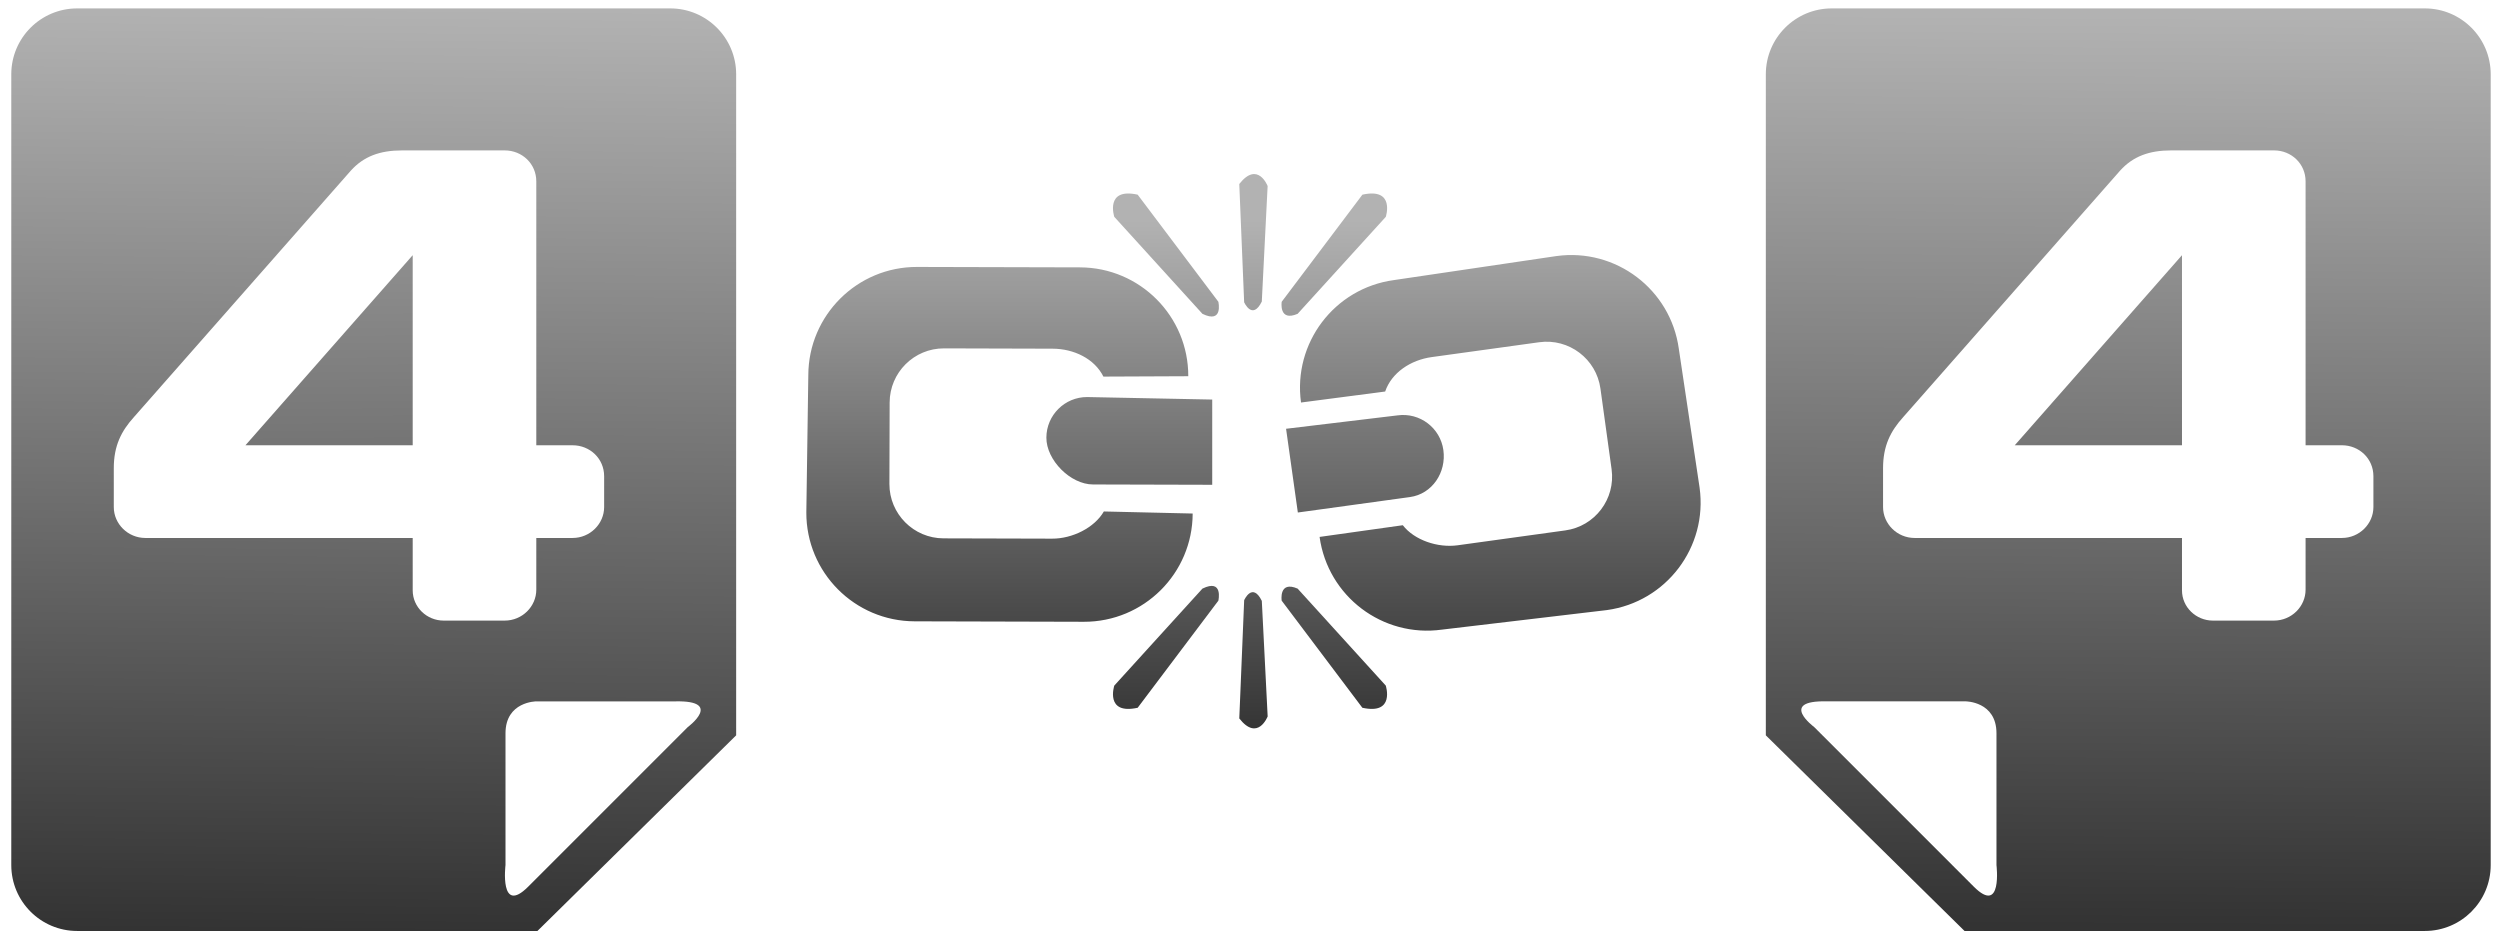 <?xml version="1.0" encoding="utf-8"?>
<!-- Generator: Adobe Illustrator 16.0.4, SVG Export Plug-In . SVG Version: 6.00 Build 0)  -->
<!DOCTYPE svg PUBLIC "-//W3C//DTD SVG 1.1//EN" "http://www.w3.org/Graphics/SVG/1.1/DTD/svg11.dtd">
<svg version="1.1" id="Layer_1" xmlns="http://www.w3.org/2000/svg" xmlns:xlink="http://www.w3.org/1999/xlink" x="0px" y="0px"
	 width="151.75px" height="57.125px" viewBox="0 0 151.75 57.125" enable-background="new 0 0 151.75 57.125" xml:space="preserve">
<linearGradient id="SVGID_1_" gradientUnits="userSpaceOnUse" x1="76.086" y1="11.396" x2="76.086" y2="42.925">
	<stop  offset="0" style="stop-color:#000000;stop-opacity:0.3"/>
	<stop  offset="1" style="stop-color:#000000;stop-opacity:0.8"/>
</linearGradient>
<path fill="url(#SVGID_1_)" d="M97.539,37.032l-10.012,1.186c-3.604,0.498-6.93-2.021-7.428-5.627l5.051-0.71
	c0.699,0.905,2.121,1.385,3.334,1.217l6.527-0.902c1.803-0.247,3.061-1.91,2.813-3.713l-0.677-4.896
	c-0.25-1.803-1.912-3.062-3.715-2.814l-6.526,0.902c-1.279,0.176-2.438,0.945-2.826,2.09l-5.108,0.668
	c-0.498-3.605,2.021-6.932,5.627-7.43l9.875-1.46c3.604-0.498,6.932,2.021,7.43,5.626l1.262,8.436
	C103.664,33.209,101.145,36.535,97.539,37.032z M63.894,21.165l-6.59-0.019c-1.819-0.005-3.299,1.467-3.303,3.286l-0.014,4.942
	c-0.005,1.819,1.467,3.299,3.286,3.304l6.59,0.018c1.225,0.005,2.569-0.66,3.14-1.65l5.392,0.125
	c-0.01,3.639-2.967,6.581-6.607,6.571l-10.272-0.028c-3.64-0.01-6.582-2.968-6.572-6.607l0.12-8.333
	c0.01-3.639,2.968-6.582,6.607-6.571l9.885,0.026c3.639,0.01,6.582,2.969,6.572,6.607l-5.152,0.023
	C66.437,21.775,65.184,21.168,63.894,21.165z M63.515,26.565c0.004-1.364,1.113-2.468,2.478-2.464l7.589,0.152v5.174l-7.239-0.02
	C64.978,29.404,63.511,27.93,63.515,26.565z M87.613,27.322c0.188,1.353-0.676,2.662-2.027,2.849l-6.807,0.938l-0.715-5.083
	l6.764-0.813C86.18,25.025,87.428,25.971,87.613,27.322z"/>
<linearGradient id="SVGID_2_" gradientUnits="userSpaceOnUse" x1="70.632" y1="11.396" x2="70.632" y2="42.925" gradientTransform="matrix(1 0 0 -1 0.14 56.18)">
	<stop  offset="0" style="stop-color:#000000;stop-opacity:0.8"/>
	<stop  offset="1" style="stop-color:#000000;stop-opacity:0.3"/>
</linearGradient>
<path fill="url(#SVGID_2_)" d="M72.987,19.049l-5.35-5.887c0,0-0.586-1.788,1.419-1.346l4.898,6.501
	C73.955,18.317,74.266,19.672,72.987,19.049z"/>
<linearGradient id="SVGID_3_" gradientUnits="userSpaceOnUse" x1="75.944" y1="11.396" x2="75.944" y2="42.925" gradientTransform="matrix(1 0 0 -1 0.14 56.18)">
	<stop  offset="0" style="stop-color:#000000;stop-opacity:0.8"/>
	<stop  offset="1" style="stop-color:#000000;stop-opacity:0.3"/>
</linearGradient>
<path fill="url(#SVGID_3_)" d="M76.591,18.305l0.354-7.013c0,0-0.6-1.548-1.721-0.124l0.296,7.178
	C75.521,18.346,76.016,19.469,76.591,18.305z"/>
<linearGradient id="SVGID_4_" gradientUnits="userSpaceOnUse" x1="80.853" y1="11.396" x2="80.853" y2="42.925" gradientTransform="matrix(1 0 0 -1 0.14 56.18)">
	<stop  offset="0" style="stop-color:#000000;stop-opacity:0.8"/>
	<stop  offset="1" style="stop-color:#000000;stop-opacity:0.3"/>
</linearGradient>
<path fill="url(#SVGID_4_)" d="M78.766,19.049l5.352-5.887c0,0,0.586-1.788-1.42-1.346l-4.898,6.501
	C77.798,18.317,77.609,19.547,78.766,19.049z"/>
<linearGradient id="SVGID_5_" gradientUnits="userSpaceOnUse" x1="70.633" y1="11.396" x2="70.633" y2="42.925" gradientTransform="matrix(1 0 0 -1 0.14 56.18)">
	<stop  offset="0" style="stop-color:#000000;stop-opacity:0.8"/>
	<stop  offset="1" style="stop-color:#000000;stop-opacity:0.3"/>
</linearGradient>
<path fill="url(#SVGID_5_)" d="M73.955,36.46l-4.898,6.501c-2.006,0.441-1.419-1.346-1.419-1.346l5.35-5.887
	C74.266,35.105,73.955,36.46,73.955,36.46z"/>
<linearGradient id="SVGID_6_" gradientUnits="userSpaceOnUse" x1="75.946" y1="11.396" x2="75.946" y2="42.925" gradientTransform="matrix(1 0 0 -1 0.14 56.18)">
	<stop  offset="0" style="stop-color:#000000;stop-opacity:0.8"/>
	<stop  offset="1" style="stop-color:#000000;stop-opacity:0.3"/>
</linearGradient>
<path fill="url(#SVGID_6_)" d="M75.521,36.432l-0.296,7.178c1.121,1.425,1.722-0.123,1.722-0.123l-0.355-7.014
	C76.016,35.309,75.521,36.432,75.521,36.432z"/>
<linearGradient id="SVGID_7_" gradientUnits="userSpaceOnUse" x1="80.852" y1="11.396" x2="80.852" y2="42.925" gradientTransform="matrix(1 0 0 -1 0.14 56.18)">
	<stop  offset="0" style="stop-color:#000000;stop-opacity:0.8"/>
	<stop  offset="1" style="stop-color:#000000;stop-opacity:0.3"/>
</linearGradient>
<path fill="url(#SVGID_7_)" d="M77.798,36.46l4.897,6.501c2.007,0.441,1.421-1.346,1.421-1.346l-5.351-5.887
	C77.609,35.23,77.798,36.46,77.798,36.46z"/>
<g>
	<g>
		<g>
			
				<linearGradient id="SVGID_8_" gradientUnits="userSpaceOnUse" x1="20.142" y1="0.217" x2="19.642" y2="56.55" gradientTransform="matrix(1 0 0 -1 0.14 56.18)">
				<stop  offset="0" style="stop-color:#000000;stop-opacity:0.8"/>
				<stop  offset="1" style="stop-color:#000000;stop-opacity:0.3"/>
			</linearGradient>
			<polygon fill="url(#SVGID_8_)" points="25.051,27.028 25.051,15.49 14.898,27.028 			"/>
		</g>
		<g>
			<linearGradient id="SVGID_9_" gradientUnits="userSpaceOnUse" x1="22.901" y1="0.241" x2="22.401" y2="56.556">
				<stop  offset="0" style="stop-color:#000000;stop-opacity:0.3"/>
				<stop  offset="1" style="stop-color:#000000;stop-opacity:0.8"/>
			</linearGradient>
			<path fill="url(#SVGID_9_)" d="M40.685,0.51h-36c-2.209,0-4,1.791-4,4v48c0,2.209,1.791,4,4,4h27.938l12.062-11.875V4.51
				C44.685,2.301,42.894,0.51,40.685,0.51z M26.927,37.67c-1.02,0-1.876-0.814-1.876-1.835v-3.18H8.824
				c-1.061,0-1.917-0.856-1.917-1.876v-2.364c0-1.346,0.449-2.243,1.224-3.099L21.3,10.353c0.774-0.855,1.753-1.223,3.099-1.223
				h6.238c1.06,0,1.916,0.815,1.916,1.875v16.023h2.202c1.06,0,1.916,0.815,1.916,1.876v1.875c0,1.02-0.856,1.876-1.916,1.876
				h-2.202v3.14c0,1.02-0.856,1.875-1.916,1.875H26.927z M41.747,44.135l-9.688,9.688c-1.75,1.75-1.375-1.312-1.375-1.312v-8
				c0-1.938,1.875-1.938,1.875-1.938h8.438C43.935,42.51,41.747,44.135,41.747,44.135z"/>
		</g>
	</g>
</g>
<g>
	<linearGradient id="SVGID_10_" gradientUnits="userSpaceOnUse" x1="127.196" y1="56.215" x2="127.529" y2="0.715">
		<stop  offset="0" style="stop-color:#000000;stop-opacity:0.8"/>
		<stop  offset="1" style="stop-color:#000000;stop-opacity:0.3"/>
	</linearGradient>
	<polygon fill="url(#SVGID_10_)" points="132.447,27.028 132.447,15.49 122.295,27.028 	"/>
	<linearGradient id="SVGID_11_" gradientUnits="userSpaceOnUse" x1="129.019" y1="56.226" x2="129.353" y2="0.726">
		<stop  offset="0" style="stop-color:#000000;stop-opacity:0.8"/>
		<stop  offset="1" style="stop-color:#000000;stop-opacity:0.3"/>
	</linearGradient>
	<path fill="url(#SVGID_11_)" d="M147.186,0.51h-36c-2.209,0-4,1.791-4,4v40.125l12.062,11.875h27.938c2.209,0,4-1.791,4-4v-48
		C151.186,2.301,149.395,0.51,147.186,0.51z M119.811,53.822l-9.688-9.688c0,0-2.188-1.625,0.75-1.562h8.438
		c0,0,1.875,0,1.875,1.938v8C121.186,52.51,121.561,55.572,119.811,53.822z M144.066,30.779c0,1.02-0.855,1.876-1.916,1.876h-2.201
		v3.14c0,1.02-0.856,1.875-1.916,1.875h-3.711c-1.02,0-1.875-0.814-1.875-1.835v-3.18h-16.227c-1.062,0-1.918-0.856-1.918-1.876
		v-2.364c0-1.346,0.449-2.243,1.225-3.099l13.168-14.964c0.775-0.855,1.754-1.223,3.1-1.223h6.238c1.06,0,1.916,0.815,1.916,1.875
		v16.023h2.201c1.061,0,1.916,0.815,1.916,1.876V30.779z"/>
</g>
</svg>
